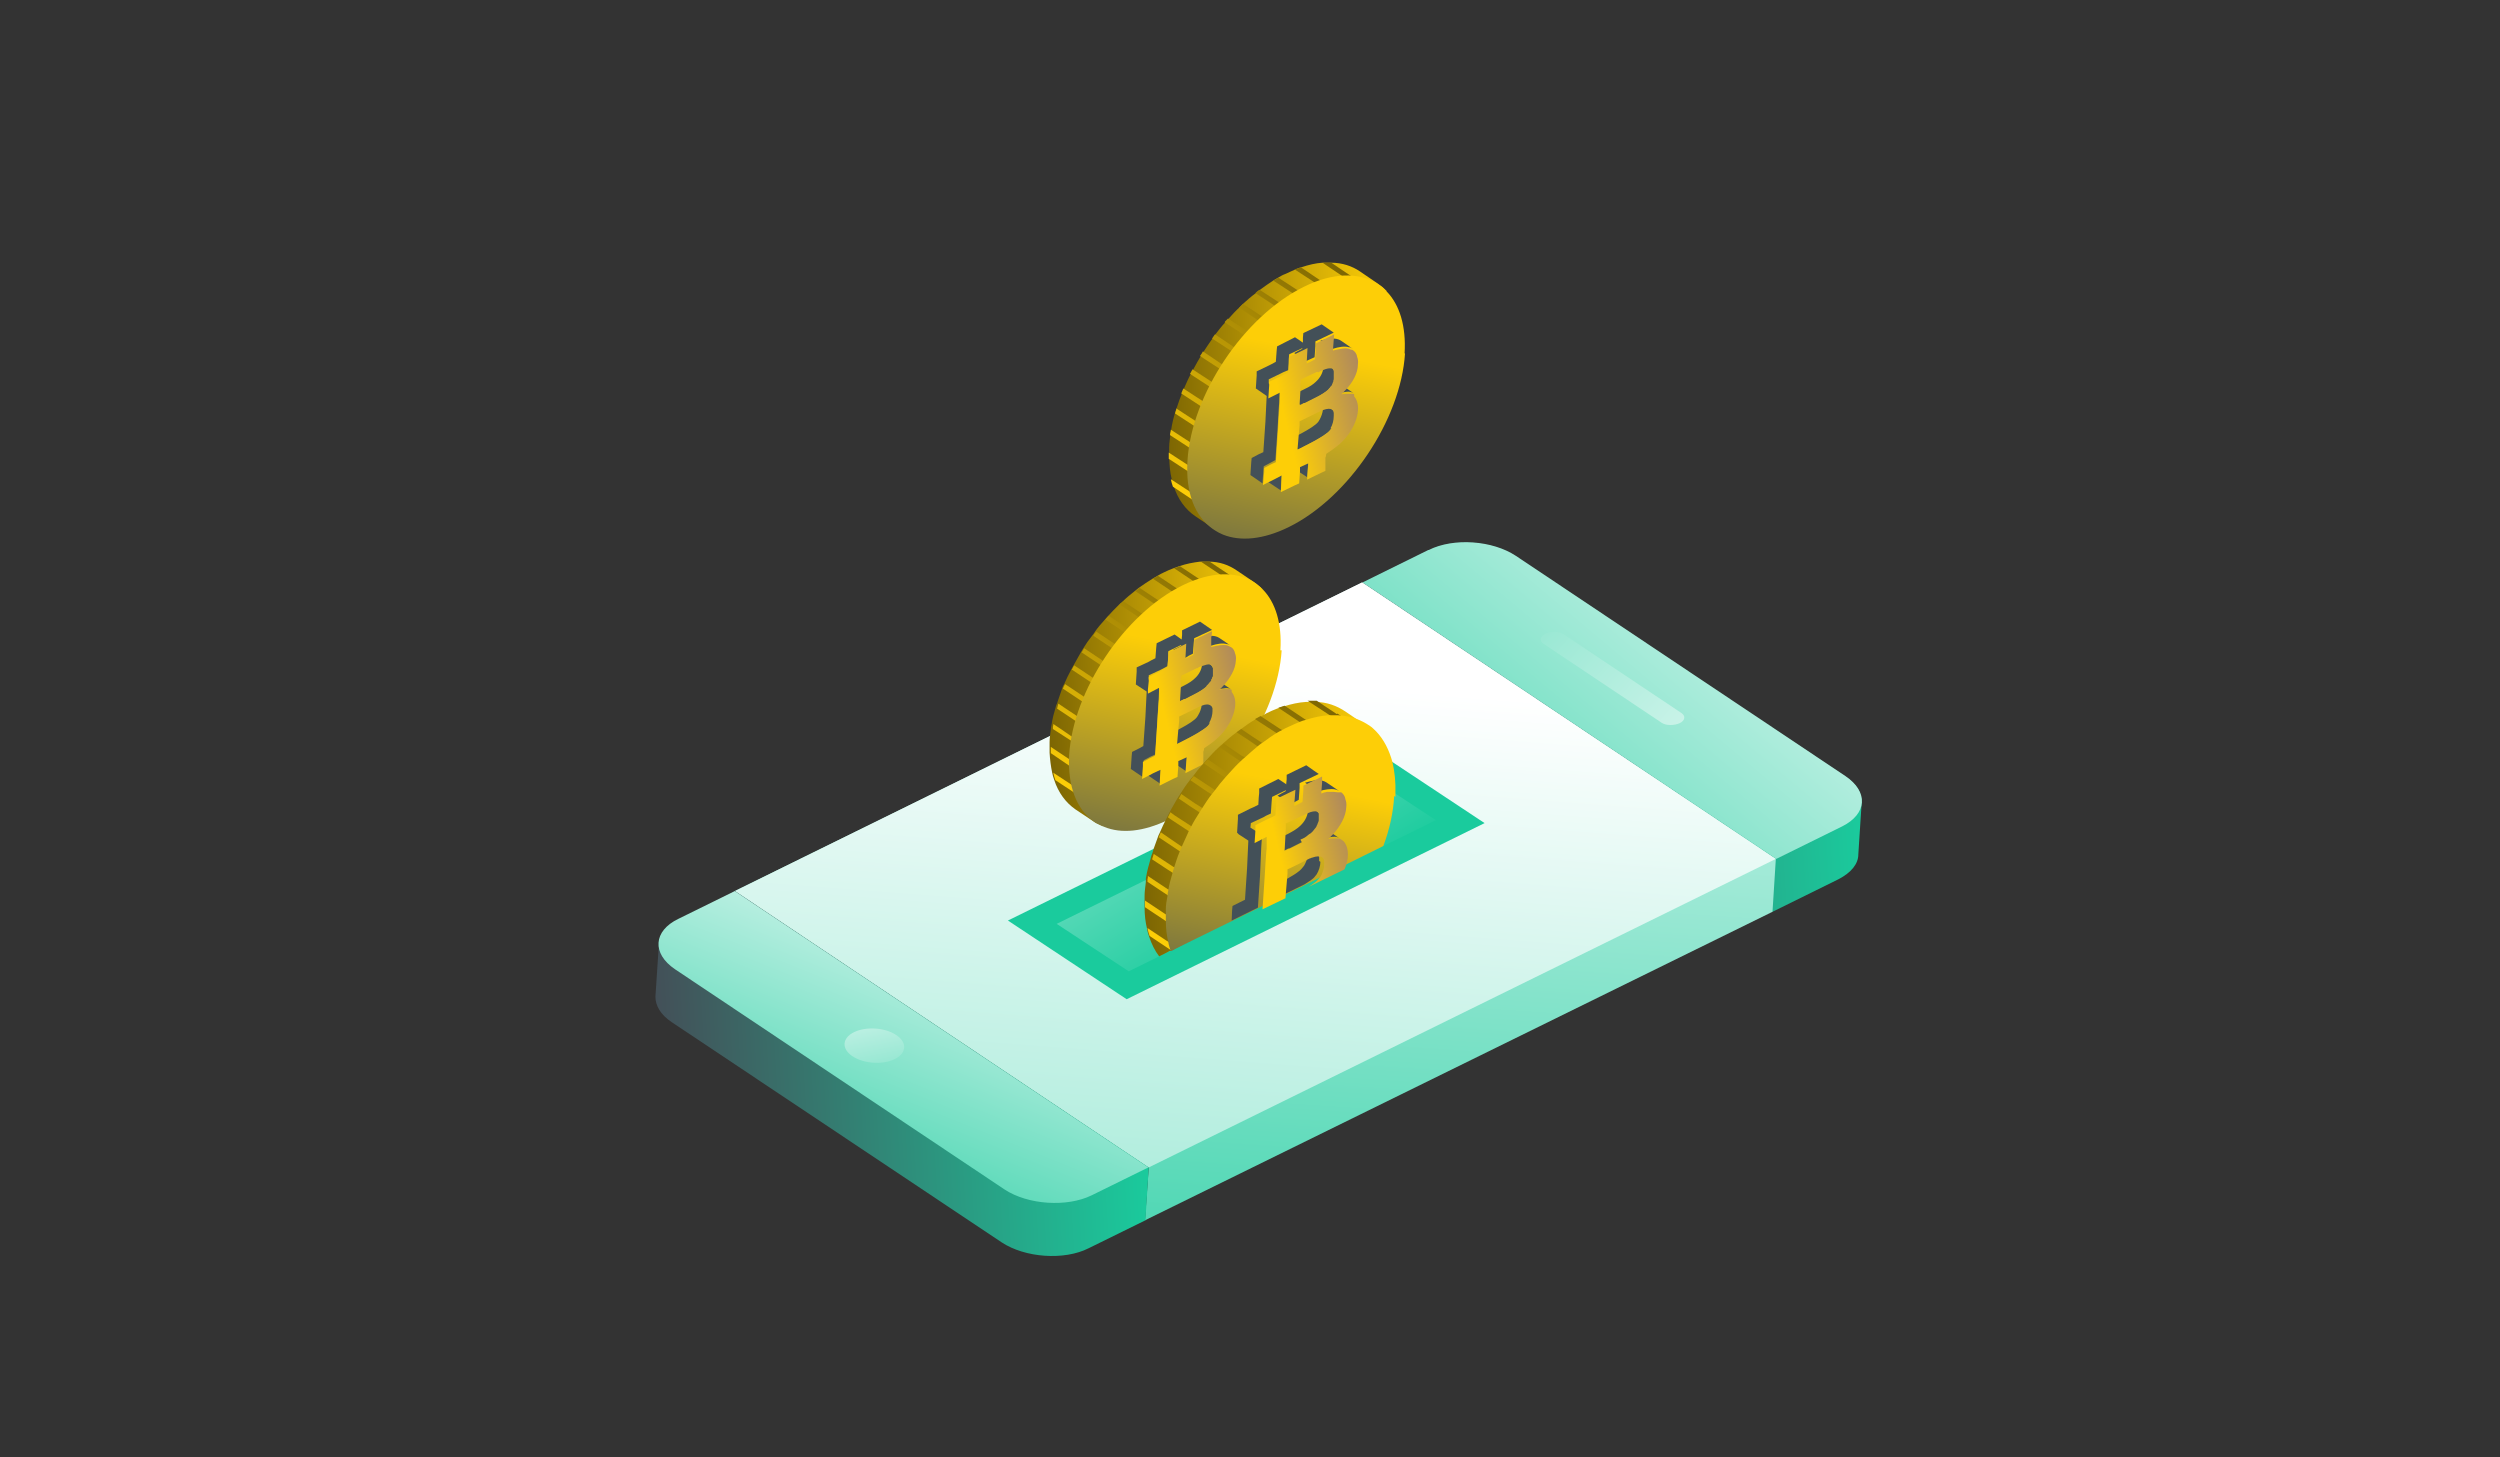 <svg width="549" height="320" viewBox="0 0 549 320" fill="none" xmlns="http://www.w3.org/2000/svg">
<rect x="0" y="0" width="549" height="320" fill="#333333" stroke="none"/>
<path d="M308.812 134.4L298.381 139.52L389.241 200.229L403.698 193.097C406.534 191.634 408.09 189.714 408.09 187.611L408.822 176.274C408.913 174.263 407.815 172.16 405.162 170.514L332.785 122.149C327.661 118.766 319.152 118.126 313.662 120.869L299.113 128L308.812 134.491V134.4Z" fill="url(#paint0_linear_7007_52233)"/>
<path d="M299.113 127.909L161.406 195.657L252.265 256.366L251.442 267.977L389.241 200.229L389.973 188.617L299.113 127.909Z" fill="url(#paint1_linear_7007_52233)"/>
<path d="M144.753 206.446L143.93 218.88C143.93 220.8 145.028 222.811 147.498 224.457L219.966 272.823C225.09 276.206 233.691 276.846 239.09 274.103L251.534 267.977L252.266 256.366L161.406 195.657L144.753 206.446Z" fill="url(#paint2_linear_7007_52233)"/>
<path d="M313.662 120.777L299.205 127.909L390.065 188.617L404.522 181.486C410.012 178.743 410.378 173.897 405.254 170.423L332.877 122.057C327.753 118.674 319.244 118.034 313.754 120.777H313.662Z" fill="url(#paint3_linear_7007_52233)"/>
<path d="M299.113 127.909L161.406 195.657L252.265 256.366L389.973 188.617L299.113 127.909Z" fill="url(#paint4_linear_7007_52233)"/>
<path d="M161.406 195.657L148.962 201.783C143.472 204.434 143.106 209.371 148.23 212.846L220.606 261.211C225.73 264.594 234.331 265.143 239.73 262.491L252.174 256.366L161.314 195.657H161.406Z" fill="url(#paint5_linear_7007_52233)"/>
<path d="M369.294 156.617L343.308 139.246C342.393 138.606 340.563 138.606 339.374 139.154C338.184 139.703 338.001 140.709 338.916 141.349L364.902 158.72C365.817 159.36 367.647 159.36 368.837 158.811C370.026 158.263 370.209 157.257 369.294 156.617Z" fill="url(#paint6_linear_7007_52233)"/>
<path d="M299.937 163.474L326.014 180.754L247.416 219.429L221.338 202.149L299.937 163.474Z" fill="url(#paint7_linear_7007_52233)"/>
<path d="M232.044 202.88L247.873 213.303L315.309 180.114L299.479 169.691L232.044 202.88Z" fill="url(#paint8_linear_7007_52233)"/>
<path d="M196.816 227.291C194.346 225.646 190.228 225.371 187.575 226.651C184.921 227.931 184.738 230.309 187.209 231.954C189.679 233.6 193.797 233.874 196.45 232.594C199.104 231.314 199.287 228.937 196.816 227.291Z" fill="url(#paint9_linear_7007_52233)"/>
<path d="M304.604 64C303.323 63.451 301.95 63.177 300.395 63.086C299.754 63.086 299.114 63.086 298.382 63.086C296.918 63.177 295.362 63.543 293.715 64.091C293.258 64.274 292.8 64.366 292.434 64.549C291.702 64.823 290.97 65.189 290.238 65.554C289.781 65.737 289.323 66.011 288.866 66.286C288.5 66.469 288.134 66.651 287.768 66.926C286.761 67.566 285.663 68.206 284.657 69.029C284.382 69.303 284.016 69.486 283.742 69.76C282.827 70.491 281.912 71.223 280.997 72.046C280.722 72.32 280.448 72.594 280.173 72.868C279.35 73.691 278.526 74.514 277.794 75.337C277.52 75.611 277.245 75.886 277.062 76.16C276.33 76.983 275.598 77.897 274.866 78.811C274.683 79.086 274.409 79.451 274.226 79.726C273.585 80.64 272.945 81.554 272.304 82.56C272.121 82.834 271.938 83.2 271.664 83.474C271.115 84.48 270.474 85.394 270.017 86.4C269.834 86.766 269.651 87.04 269.468 87.406C268.919 88.411 268.461 89.508 268.004 90.514C267.821 90.88 267.729 91.246 267.546 91.611C267.089 92.709 266.723 93.806 266.357 94.903C266.265 95.269 266.174 95.634 265.991 96C265.625 97.189 265.35 98.377 265.167 99.566C265.167 99.931 264.984 100.389 264.984 100.754C264.801 101.76 264.71 102.674 264.71 103.589C264.71 104.503 264.71 104.32 264.71 104.594C264.71 105.051 264.71 105.509 264.71 105.966C264.71 107.611 264.893 109.074 265.259 110.446C265.35 110.994 265.533 111.543 265.716 112.091C266.357 114.194 267.455 115.931 268.736 117.303C268.095 117.029 267.546 116.754 266.997 116.389C266.814 116.297 266.631 116.114 266.448 116.023L262.514 113.371C260.318 111.909 258.671 109.623 257.756 106.789C257.573 106.24 257.39 105.691 257.298 105.143C256.932 103.771 256.841 102.309 256.749 100.663C256.749 100.206 256.749 99.749 256.749 99.291C256.749 98.926 256.749 98.56 256.749 98.194C256.749 97.28 256.932 96.366 257.024 95.451C257.024 95.086 257.115 94.629 257.207 94.263C257.39 93.074 257.664 91.886 258.03 90.697C258.122 90.331 258.213 89.966 258.396 89.6C258.762 88.503 259.128 87.406 259.586 86.308C259.677 85.943 259.86 85.577 260.043 85.211C260.501 84.206 260.958 83.109 261.507 82.103C261.69 81.737 261.873 81.463 262.056 81.097C262.605 80.091 263.154 79.086 263.703 78.171C263.886 77.806 264.069 77.531 264.344 77.166C264.984 76.16 265.625 75.246 266.265 74.331C266.448 74.057 266.723 73.691 266.906 73.417C267.638 72.503 268.278 71.589 269.102 70.766C269.376 70.491 269.559 70.217 269.834 69.943C270.657 69.029 271.389 68.206 272.213 67.474C272.487 67.2 272.762 66.926 273.036 66.651C273.951 65.829 274.775 65.097 275.781 64.366C276.056 64.091 276.422 63.908 276.696 63.634C277.703 62.903 278.709 62.171 279.716 61.531C280.082 61.349 280.448 61.074 280.814 60.891C281.271 60.617 281.729 60.343 282.278 60.16C283.01 59.794 283.742 59.52 284.474 59.154C284.931 58.971 285.389 58.788 285.755 58.697C287.402 58.148 288.957 57.783 290.421 57.691C291.062 57.691 291.702 57.691 292.343 57.691C294.722 57.691 296.918 58.423 298.656 59.611L302.408 62.171L303.048 62.629C303.597 62.994 304.055 63.451 304.512 63.909L304.604 64Z" fill="url(#paint10_linear_7007_52233)"/>
<path d="M265.259 111.36C265.259 111.086 265.076 110.811 265.076 110.537L261.324 107.977L257.115 105.234C257.207 105.783 257.39 106.331 257.573 106.88L261.69 109.623L265.442 112.183C265.35 111.909 265.259 111.634 265.167 111.36H265.259ZM264.618 104.686L260.867 102.126L256.658 99.383C256.658 99.84 256.658 100.297 256.658 100.754L260.867 103.497L264.618 106.057C264.618 105.6 264.618 105.143 264.618 104.686ZM261.324 97.097L257.115 94.354C257.115 94.811 256.932 95.177 256.932 95.543L261.141 98.286L264.984 100.846C264.984 100.48 265.076 100.023 265.167 99.657L261.324 97.097ZM262.514 92.434L258.305 89.691C258.305 89.783 258.305 89.874 258.305 89.966C258.213 90.24 258.122 90.514 258.03 90.789L262.239 93.531L266.082 96.091C266.174 95.726 266.265 95.36 266.448 94.994L262.697 92.434H262.514ZM264.069 88.046L259.86 85.303C259.677 85.669 259.586 86.034 259.403 86.4L263.612 89.143L267.455 91.703C267.546 91.337 267.729 90.971 267.912 90.606L264.069 88.046ZM266.082 83.84L261.873 81.097C261.69 81.463 261.507 81.737 261.324 82.103L265.533 84.846L269.376 87.406C269.376 87.314 269.376 87.223 269.559 87.131C269.651 86.857 269.742 86.674 269.925 86.4L266.082 83.84ZM268.37 80L264.161 77.166C263.978 77.531 263.795 77.806 263.52 78.171L267.729 80.914L271.481 83.474C271.664 83.2 271.847 82.834 272.121 82.56L268.278 80H268.37ZM271.023 76.251L266.814 73.417C266.631 73.691 266.357 74.057 266.174 74.331L270.383 77.074L274.226 79.634C274.5 79.36 274.683 78.994 274.866 78.72L271.023 76.16V76.251ZM273.86 72.686L269.651 69.943C269.651 69.943 269.559 70.126 269.468 70.126C269.376 70.217 269.285 70.4 269.102 70.491C269.102 70.491 269.01 70.674 268.919 70.766L273.128 73.509L276.971 76.069C277.245 75.794 277.428 75.52 277.703 75.246L273.86 72.686ZM277.154 69.486L272.945 66.743C272.67 67.017 272.396 67.291 272.121 67.566L276.33 70.4L280.173 72.96C280.448 72.686 280.722 72.411 280.997 72.137L277.154 69.577V69.486ZM280.814 66.377L276.605 63.634C276.239 63.817 275.964 64.091 275.69 64.366L279.899 67.109L283.742 69.668C283.925 69.577 284.016 69.394 284.199 69.303C284.382 69.211 284.474 69.029 284.657 68.937L280.814 66.377ZM284.931 63.726L280.722 60.983C280.356 61.166 279.99 61.44 279.624 61.623L283.833 64.366L287.676 66.926C288.042 66.743 288.408 66.469 288.774 66.286L284.931 63.726ZM289.872 61.531L285.663 58.697C285.48 58.697 285.389 58.789 285.206 58.88C284.931 58.971 284.657 59.063 284.291 59.154L288.5 61.897L292.343 64.457C292.8 64.274 293.258 64.091 293.624 64L289.781 61.44L289.872 61.531ZM296.552 60.526L292.343 57.691C291.702 57.691 291.062 57.691 290.421 57.691L294.63 60.526L298.473 63.086H300.395L296.552 60.526Z" fill="url(#paint11_linear_7007_52233)"/>
<path d="M308.538 77.623C307.623 92.16 296.186 109.257 283.01 115.749C277.428 118.491 272.396 118.949 268.553 117.394C267.912 117.12 267.363 116.846 266.814 116.48C266.631 116.389 266.448 116.206 266.265 116.114C262.422 113.371 260.318 108.251 260.775 101.12C261.69 86.583 273.128 69.486 286.304 62.994C292.709 59.794 298.382 59.794 302.408 62.263L303.048 62.72C303.597 63.086 304.055 63.543 304.512 64C307.349 66.926 308.813 71.588 308.447 77.623H308.538Z" fill="url(#paint12_linear_7007_52233)"/>
<path d="M284.382 103.04L287.036 104.777L287.31 101.211L284.565 99.474L284.382 103.04Z" fill="#435058"/>
<path d="M292.617 89.966L289.964 88.137C290.97 88.777 290.513 90.88 289.781 92.16L289.506 92.617C288.408 94.08 283.193 96.457 282.369 96.914L285.023 98.743C285.846 98.286 291.062 95.817 292.16 94.446L292.434 93.989C293.166 92.8 293.624 90.697 292.617 89.966Z" fill="#435058"/>
<path d="M294.539 84.663C293.99 84.297 293.349 84.297 292.709 84.389C293.075 83.84 293.258 83.2 293.258 82.56C293.258 81.646 292.983 81.189 292.617 80.914L289.964 79.086C290.421 79.36 290.604 79.909 290.604 80.731C290.513 81.829 289.964 82.926 288.957 83.84C288.408 84.388 287.585 84.937 286.578 85.394L284.016 86.674H283.833L282.918 87.131L285.572 88.96L286.487 88.594H286.67L289.232 87.223C290.147 86.674 291.062 86.126 291.611 85.668C291.885 85.394 292.068 85.12 292.343 84.846L294.447 86.217C295.362 86.126 296.277 85.76 297.192 86.309L294.539 84.48V84.663Z" fill="#435058"/>
<path d="M278.801 102.309L278.526 105.874L281.271 107.703L281.454 104.046L278.801 102.309Z" fill="#435058"/>
<path d="M279.075 101.577L280.082 101.029L280.539 94.446L280.905 88.32L280.997 85.851L278.618 84.206V83.291L281.271 82.011L281.82 81.737L282.918 81.28L283.01 78.811L283.101 77.806L286.029 76.434L285.938 76.617L285.023 77.074L284.199 77.531L286.853 79.269L287.676 78.903L288.683 78.446L288.866 75.977V74.971L292.892 73.051L290.238 71.223L286.212 73.143L286.121 74.149V75.246L284.382 74.057L280.448 76.069L280.356 76.983L280.173 79.451L279.167 80L278.618 80.274L275.964 81.554V82.469L275.781 85.303L278.16 86.949L277.886 92.617L277.428 99.291L276.422 99.749L274.866 100.571L274.775 101.486L274.592 104.32L277.245 106.149L277.428 103.314L277.52 102.4L279.075 101.577Z" fill="#435058"/>
<path d="M292.617 76.617C294.081 76.16 295.271 75.977 296.186 76.251C296.552 76.251 296.826 76.434 297.101 76.617L294.447 74.788C294.173 74.606 293.898 74.514 293.532 74.423C292.617 74.24 291.428 74.423 289.964 74.788L292.617 76.617Z" fill="#435058"/>
<path d="M297.375 86.583C297.375 86.583 297.284 86.583 297.192 86.491C297.192 86.491 297.192 86.491 297.101 86.491C297.101 86.491 296.918 86.491 296.826 86.491C296.826 86.491 296.643 86.491 296.552 86.491C296.186 86.491 295.82 86.491 295.454 86.491C295.179 86.491 294.905 86.583 294.539 86.583C294.905 86.308 295.179 85.943 295.545 85.577C297.009 84.023 298.199 82.011 298.199 80C298.29 79.269 298.199 78.811 298.016 78.354C297.924 77.623 297.467 77.074 296.918 76.8C296.918 76.8 296.918 76.8 296.826 76.8C296.826 76.8 296.826 76.8 296.735 76.8C296.643 76.8 296.46 76.709 296.277 76.617C295.454 76.343 294.173 76.617 292.709 76.983L292.983 73.417L291.519 74.148L288.957 75.428V76.434L288.774 78.903L287.768 79.451L286.944 79.817L287.127 76.434L286.029 76.983L283.101 78.354V79.36L282.918 81.829L281.912 82.286L281.363 82.56L278.709 83.84V84.663L278.526 87.497L281.088 86.217V88.686C280.997 88.686 280.631 94.811 280.631 94.811L280.173 101.486L279.167 101.943L277.611 102.766V103.68L277.337 106.514L278.618 105.874L279.899 105.234L281.454 104.411L281.271 108.069L284.291 106.606L285.297 106.149L285.48 103.497V102.583L287.31 101.76L287.036 105.326L290.055 103.863L291.062 103.406V100.48C291.153 100.48 291.245 99.657 291.245 99.657C292.983 98.56 294.539 97.371 295.637 96C297.65 93.623 299.297 89.417 297.375 87.04V86.583ZM289.415 81.737H289.598C289.964 81.463 290.238 81.371 290.513 81.28C291.336 80.914 291.977 80.823 292.434 80.914C292.434 80.914 292.434 80.914 292.526 80.914C292.526 80.914 292.709 81.006 292.709 81.097C292.709 81.097 292.709 81.097 292.8 81.28C292.8 81.28 292.892 81.463 292.892 81.554C292.892 81.554 292.892 81.554 292.892 81.646C292.892 81.737 292.892 81.829 292.892 82.011V82.194C292.892 82.194 292.892 82.377 292.892 82.469V82.651C292.892 82.834 292.892 82.926 292.892 83.109C292.892 83.291 292.892 83.383 292.8 83.566C292.8 83.566 292.8 83.566 292.8 83.657C292.8 83.749 292.8 83.84 292.709 83.931C292.709 84.023 292.617 84.206 292.526 84.388C292.526 84.571 292.343 84.754 292.16 84.937C292.068 85.12 291.977 85.211 291.794 85.394C291.702 85.577 291.519 85.668 291.428 85.76C291.245 85.943 290.97 86.126 290.696 86.308C290.696 86.308 290.513 86.491 290.421 86.491C290.147 86.674 289.781 86.857 289.415 87.04C289.323 87.04 289.14 87.223 289.049 87.223L286.487 88.503H286.304L285.846 88.777L285.389 88.96L285.572 85.76V84.206L285.755 83.291L289.232 81.646L289.415 81.737ZM292.434 93.989L292.068 94.446C290.97 95.909 285.755 98.286 284.931 98.743L285.206 95.451L285.389 93.44V92.526C285.663 92.434 289.781 90.331 290.055 90.24C290.238 90.24 290.33 90.057 290.513 90.057C291.519 89.691 292.16 89.691 292.526 89.966C292.526 89.966 292.617 90.057 292.709 90.148C292.709 90.148 292.8 90.148 292.8 90.331C292.8 90.331 292.8 90.514 292.892 90.606C292.892 90.606 292.892 90.788 292.892 90.88C292.892 90.88 292.892 90.971 292.892 91.063C292.892 91.063 292.892 91.063 292.892 91.154C292.892 91.154 292.892 91.246 292.892 91.337C292.892 92.343 292.617 93.349 292.16 94.08L292.434 93.989Z" fill="url(#paint13_linear_7007_52233)"/>
<path d="M277.519 129.463C276.238 128.914 274.866 128.64 273.402 128.549C272.761 128.549 272.121 128.549 271.48 128.549C270.016 128.64 268.461 129.006 266.905 129.463C266.448 129.646 266.082 129.737 265.624 129.92C264.892 130.194 264.16 130.469 263.428 130.834C262.971 131.017 262.513 131.291 262.056 131.566C261.69 131.749 261.324 131.931 260.958 132.206C259.951 132.846 258.945 133.486 257.938 134.217C257.664 134.4 257.298 134.674 257.023 134.949C256.108 135.68 255.285 136.411 254.37 137.234C254.095 137.509 253.821 137.783 253.546 138.057C252.723 138.88 251.899 139.611 251.167 140.526C250.893 140.8 250.71 141.074 250.435 141.349C249.703 142.171 248.971 143.086 248.331 143.909C248.148 144.183 247.873 144.457 247.69 144.823C247.05 145.737 246.409 146.651 245.769 147.566C245.586 147.84 245.403 148.206 245.22 148.48C244.671 149.394 244.122 150.4 243.573 151.406C243.39 151.771 243.207 152.046 243.024 152.411C242.475 153.417 242.017 154.423 241.56 155.429C241.377 155.794 241.285 156.16 241.102 156.434C240.645 157.531 240.279 158.537 239.913 159.634C239.821 160 239.73 160.366 239.547 160.731C239.181 161.92 238.906 163.017 238.723 164.206C238.723 164.571 238.54 165.029 238.54 165.394C238.357 166.309 238.266 167.223 238.266 168.137C238.266 169.051 238.266 168.777 238.266 169.143C238.266 169.6 238.266 170.057 238.266 170.423C238.266 171.977 238.449 173.44 238.815 174.72C238.906 175.269 239.089 175.817 239.272 176.366C239.913 178.377 240.919 180.114 242.292 181.486C241.651 181.211 241.102 180.937 240.553 180.663C240.37 180.571 240.187 180.389 240.004 180.297L236.161 177.737C234.057 176.274 232.41 174.08 231.495 171.246C231.312 170.697 231.129 170.149 231.037 169.6C230.763 168.229 230.58 166.857 230.488 165.303C230.488 164.846 230.488 164.389 230.488 164.023C230.488 163.657 230.488 163.291 230.488 162.926C230.488 162.011 230.671 161.097 230.763 160.183C230.763 159.817 230.854 159.36 230.946 158.994C231.129 157.806 231.403 156.709 231.769 155.52C231.861 155.154 231.952 154.789 232.135 154.423C232.501 153.326 232.867 152.229 233.233 151.223C233.325 150.857 233.508 150.491 233.691 150.217C234.148 149.211 234.606 148.206 235.155 147.2C235.338 146.834 235.521 146.56 235.704 146.194C236.253 145.189 236.802 144.274 237.351 143.269C237.534 142.994 237.717 142.629 237.9 142.354C238.449 141.44 239.089 140.526 239.821 139.611C240.004 139.337 240.279 139.063 240.462 138.697C241.102 137.783 241.834 136.96 242.566 136.137C242.841 135.863 243.024 135.589 243.298 135.314C244.03 134.491 244.854 133.669 245.677 132.846C245.952 132.571 246.226 132.297 246.501 132.114C247.324 131.291 248.239 130.56 249.154 129.829C249.429 129.554 249.795 129.371 250.069 129.097C251.076 128.366 252.082 127.726 253.089 127.086C253.455 126.903 253.821 126.629 254.187 126.446C254.644 126.171 255.102 125.897 255.559 125.714C256.291 125.349 256.932 125.074 257.664 124.8C258.121 124.617 258.487 124.526 258.945 124.343C260.5 123.794 262.056 123.52 263.52 123.337C264.16 123.337 264.801 123.337 265.441 123.337C267.82 123.337 269.833 124.069 271.572 125.257L275.232 127.726L275.872 128.183C276.33 128.549 276.787 128.914 277.245 129.371L277.519 129.463Z" fill="url(#paint14_linear_7007_52233)"/>
<path d="M238.998 174.811L235.338 172.343L231.312 169.691C231.403 170.24 231.586 170.789 231.769 171.337L235.795 173.989L239.455 176.457C239.272 175.909 239.181 175.36 238.998 174.811ZM238.54 169.874C238.54 169.691 238.54 169.417 238.54 169.234L234.88 166.766L230.763 164.023C230.763 164.389 230.763 164.663 230.763 165.029C230.763 165.12 230.763 165.211 230.763 165.394L234.789 168.137L238.449 170.606C238.449 170.423 238.449 170.149 238.449 169.966L238.54 169.874ZM235.338 161.737L233.233 160.274L231.312 158.994C231.312 159.177 231.312 159.36 231.22 159.543C231.22 159.726 231.22 159.909 231.22 160.091L232.227 160.731L235.338 162.743L239.089 165.211C239.089 164.846 239.181 164.389 239.272 164.023L235.521 161.554L235.338 161.737ZM237.808 158.08L236.527 157.257L232.41 154.514C232.318 154.88 232.227 155.246 232.135 155.611L236.253 158.354L236.802 158.72L240.004 160.823C240.004 160.64 240.096 160.457 240.187 160.274C240.187 160.091 240.279 159.909 240.37 159.726L237.991 158.171L237.808 158.08ZM241.743 155.429L237.991 152.96L233.874 150.217C233.874 150.309 233.782 150.491 233.691 150.583C233.599 150.766 233.508 151.04 233.416 151.223L237.534 153.966L241.194 156.343H241.285C241.285 156.16 241.377 155.977 241.468 155.886C241.468 155.703 241.56 155.611 241.651 155.429H241.743ZM240.004 148.846L235.887 146.103C235.795 146.286 235.704 146.469 235.612 146.56C235.612 146.743 235.429 146.926 235.338 147.017L239.455 149.76L243.207 152.229C243.39 151.863 243.573 151.589 243.756 151.223L240.004 148.754V148.846ZM242.2 145.097L238.083 142.354C237.9 142.72 237.717 142.994 237.534 143.269L241.651 146.011L245.311 148.48C245.494 148.114 245.677 147.84 245.86 147.566L242.109 145.097H242.2ZM248.514 143.909L244.854 141.44L240.736 138.697C240.462 138.971 240.279 139.246 240.096 139.611L244.213 142.354L247.965 144.823C248.056 144.64 248.148 144.549 248.331 144.366C248.422 144.183 248.514 144.091 248.697 143.909H248.514ZM251.35 140.434L247.599 137.966L243.481 135.223C243.39 135.314 243.207 135.497 243.115 135.589C243.024 135.771 242.841 135.863 242.749 136.046L246.867 138.789L250.618 141.257C250.801 141.074 250.893 140.891 251.076 140.709C251.076 140.617 251.259 140.526 251.35 140.434ZM250.801 134.766L246.684 132.023C246.409 132.297 246.135 132.571 245.86 132.754L249.978 135.497L253.729 137.966C254.004 137.691 254.278 137.417 254.553 137.143L250.801 134.674V134.766ZM254.37 131.84L250.252 129.097C249.978 129.371 249.612 129.554 249.337 129.829L253.455 132.571L257.206 135.04C257.481 134.766 257.755 134.583 258.121 134.309L254.37 131.84ZM258.396 129.189L254.278 126.446C253.912 126.629 253.546 126.903 253.18 127.086L257.298 129.829L261.049 132.297C261.141 132.297 261.232 132.206 261.415 132.114C261.69 131.931 261.873 131.84 262.147 131.657L258.396 129.189ZM263.245 127.086L259.128 124.343C258.67 124.526 258.304 124.617 257.847 124.8L261.964 127.543L265.716 130.011C266.173 129.829 266.539 129.646 266.997 129.554L263.245 127.086ZM269.742 126.08L265.624 123.337C264.984 123.337 264.343 123.337 263.703 123.337L267.82 126.08L271.572 128.549C272.212 128.549 272.853 128.549 273.493 128.549L269.742 126.08Z" fill="url(#paint15_linear_7007_52233)"/>
<path d="M281.454 142.811C280.539 157.074 269.376 173.714 256.566 180.023C251.076 182.674 246.226 183.131 242.475 181.577C241.834 181.303 241.285 181.029 240.736 180.754C240.553 180.663 240.37 180.48 240.187 180.389C236.436 177.737 234.423 172.709 234.789 165.76C235.704 151.589 246.867 134.857 259.677 128.549C265.99 125.44 271.48 125.44 275.323 127.817L275.964 128.274C276.421 128.64 276.879 129.006 277.336 129.463C280.081 132.297 281.545 136.869 281.179 142.811H281.454Z" fill="url(#paint16_linear_7007_52233)"/>
<path d="M257.847 167.589L260.409 169.326L260.683 165.851L258.03 164.023L257.847 167.589Z" fill="#435058"/>
<path d="M265.899 154.789L263.337 153.051C264.343 153.691 263.886 155.794 263.154 156.983L262.879 157.44C261.873 158.903 256.749 161.189 255.925 161.646L258.487 163.383C259.311 162.926 264.435 160.549 265.441 159.177L265.716 158.72C266.448 157.531 266.814 155.429 265.899 154.789Z" fill="#435058"/>
<path d="M267.728 149.669C267.179 149.303 266.539 149.303 265.99 149.394C266.264 148.846 266.539 148.206 266.539 147.657C266.539 146.834 266.264 146.286 265.898 146.011L263.336 144.274C263.794 144.549 263.977 145.006 263.977 145.92C263.885 147.017 263.336 148.114 262.421 148.937C261.872 149.486 261.049 150.034 260.134 150.491L257.663 151.771H257.48L256.565 152.229L259.127 153.966L260.042 153.6H260.225L262.696 152.32C263.611 151.771 264.434 151.314 264.983 150.766C265.258 150.491 265.441 150.217 265.715 149.943L267.728 151.314C268.643 151.223 269.558 150.857 270.382 151.406L267.82 149.669H267.728Z" fill="#435058"/>
<path d="M252.356 166.857L252.173 170.331L254.735 172.069L255.01 168.594L252.356 166.857Z" fill="#435058"/>
<path d="M252.723 166.126L253.729 165.669L254.095 159.177L254.461 153.234L254.553 150.766L252.265 149.211V148.297L254.827 147.109L255.376 146.834L256.383 146.286L256.566 143.909V142.994L259.402 141.623V141.806L258.487 142.263L257.664 142.629L260.317 144.457L261.049 144L261.964 143.543L262.147 141.166L262.239 140.16L266.173 138.331L263.52 136.503L259.585 138.423V139.429L259.494 140.434L257.938 139.337L254.004 141.257L253.912 142.171L253.729 144.549L252.814 145.006L252.174 145.371L249.612 146.56V147.474L249.429 150.309L251.808 151.863L251.533 157.44L251.076 163.84L250.069 164.389L248.605 165.12L248.514 166.034L248.331 168.869L250.893 170.606L251.076 167.771L251.167 166.949L252.723 166.126Z" fill="#435058"/>
<path d="M265.898 141.806C267.362 141.349 268.552 141.166 269.375 141.44C269.741 141.44 270.016 141.623 270.29 141.806L267.728 140.069C267.454 139.886 267.179 139.794 266.813 139.703C265.99 139.52 264.8 139.703 263.336 140.069L265.898 141.806Z" fill="#435058"/>
<path d="M270.474 151.497C270.474 151.497 270.382 151.497 270.291 151.406C270.291 151.406 270.108 151.406 270.016 151.314C269.925 151.314 269.833 151.314 269.742 151.314H269.559C269.284 151.314 269.01 151.314 268.644 151.314C268.369 151.314 268.095 151.406 267.729 151.497C268.095 151.223 268.369 150.857 268.735 150.491C270.108 148.937 271.297 147.017 271.389 145.097C271.48 144.366 271.389 143.909 271.206 143.451C271.114 142.903 270.84 142.537 270.565 142.263C270.565 142.263 270.382 142.171 270.291 142.08C270.199 142.08 270.016 141.989 269.925 141.897C269.833 141.897 269.65 141.806 269.467 141.714C268.644 141.531 267.454 141.714 265.99 142.08V139.886C266.082 139.886 266.173 138.606 266.173 138.606L262.239 140.526V141.44L262.056 143.817L261.141 144.274L260.317 144.64L260.5 141.349L259.402 141.897L256.566 143.269V144.183L256.383 146.56L255.376 147.017L255.102 147.2L254.827 147.383L252.265 148.663V149.577L252.082 151.406V152.32L254.553 151.04V153.509C254.461 153.509 254.095 159.451 254.095 159.451L253.638 165.943L253.089 166.217L252.54 166.491L250.984 167.314V168.229L250.801 171.063L252.082 170.423L253.272 169.783L254.827 169.051L254.644 172.526L257.572 171.063L258.579 170.606L258.762 168.046V167.131L260.592 166.309L260.317 169.783L263.245 168.32L264.252 167.863V165.029C264.343 165.029 264.435 164.297 264.435 164.297C266.173 163.2 267.637 162.011 268.735 160.64C270.657 158.354 272.304 154.24 270.474 151.954V151.497ZM264.984 150.674C264.435 151.223 263.611 151.771 262.696 152.229L260.226 153.509H260.043L259.128 153.966L259.311 150.857V149.303C259.402 149.303 259.402 148.389 259.402 148.389L262.788 146.743H262.971C263.245 146.469 263.611 146.377 263.886 146.286C264.709 146.011 265.258 145.829 265.716 145.92C265.807 145.92 265.899 146.011 265.99 146.103C265.99 146.103 266.082 146.194 266.173 146.286C266.173 146.286 266.173 146.377 266.265 146.469C266.265 146.469 266.265 146.651 266.356 146.651C266.356 146.743 266.356 146.834 266.356 147.017C266.356 147.2 266.356 147.291 266.356 147.474C266.356 147.657 266.356 147.749 266.356 147.931C266.356 147.931 266.356 148.023 266.356 148.114C266.356 148.114 266.356 148.297 266.356 148.389C266.356 148.571 266.356 148.663 266.173 148.846C266.173 149.029 266.082 149.12 265.99 149.303C265.99 149.486 265.807 149.669 265.624 149.851C265.441 150.126 265.167 150.4 264.892 150.674H264.984ZM265.716 158.72L265.441 159.177C265.167 159.543 264.709 159.909 263.977 160.366C263.611 160.549 263.337 160.823 262.971 161.006C261.141 162.103 258.945 163.109 258.487 163.383L258.762 160.183L258.945 158.263V157.349C259.219 157.257 263.245 155.246 263.428 155.154C263.611 155.154 263.794 154.971 263.886 154.971C264.801 154.606 265.441 154.606 265.899 154.971C265.899 154.971 266.082 155.063 266.082 155.154C266.082 155.154 266.173 155.337 266.265 155.429C266.265 155.429 266.265 155.52 266.265 155.611C266.265 155.703 266.265 155.703 266.265 155.794C266.265 155.794 266.265 155.794 266.265 155.886V155.977C266.265 155.977 266.265 156.069 266.265 156.16C266.265 156.983 265.99 157.989 265.533 158.72H265.716Z" fill="url(#paint17_linear_7007_52233)"/>
<path d="M301.95 160.457C300.578 159.909 299.114 159.543 297.558 159.451C296.918 159.451 296.186 159.451 295.454 159.451C293.898 159.543 292.251 159.909 290.513 160.457C290.055 160.64 289.598 160.823 289.14 161.006C288.408 161.28 287.585 161.646 286.761 162.011C286.304 162.286 285.755 162.469 285.297 162.743C284.931 162.926 284.565 163.2 284.108 163.383C283.01 164.023 281.912 164.754 280.905 165.577C280.539 165.851 280.265 166.034 279.899 166.309C278.892 167.04 277.977 167.863 277.062 168.777C276.788 169.051 276.422 169.326 276.147 169.6C275.232 170.423 274.409 171.337 273.585 172.251C273.311 172.526 273.036 172.891 272.762 173.166C271.938 174.08 271.206 174.994 270.474 176C270.2 176.274 270.017 176.64 269.742 176.914C269.285 177.554 268.827 178.194 268.37 178.926C268.187 179.291 267.912 179.566 267.729 179.931C267.546 180.297 267.272 180.571 267.089 180.937C266.448 181.943 265.899 183.04 265.35 184.046C265.167 184.411 264.984 184.777 264.801 185.143C264.435 185.783 264.161 186.514 263.795 187.154C263.612 187.52 263.429 187.977 263.246 188.434C263.063 188.8 262.88 189.166 262.788 189.531C262.331 190.72 261.873 191.817 261.507 193.006C261.416 193.371 261.233 193.829 261.141 194.194C260.775 195.474 260.501 196.663 260.226 197.943C260.226 198.4 260.043 198.766 260.043 199.223C259.86 200.229 259.769 201.234 259.677 202.24C259.586 203.246 259.677 202.971 259.677 203.337C259.677 203.794 259.677 204.343 259.677 204.8C259.677 205.714 259.677 206.537 259.86 207.36L258.213 208.183L257.024 208.823H256.841C256.841 208.914 254.553 210.011 254.553 210.011C253.638 208.823 252.906 207.36 252.357 205.714C252.174 205.166 251.991 204.617 251.9 203.977C251.534 202.514 251.351 200.96 251.351 199.314C251.351 198.857 251.351 198.4 251.351 197.851C251.351 197.486 251.351 197.12 251.351 196.663C251.351 195.657 251.534 194.743 251.625 193.737C251.625 193.554 251.625 193.371 251.625 193.189C251.625 192.914 251.625 192.731 251.717 192.457C251.9 191.269 252.266 189.989 252.632 188.709C252.723 188.343 252.815 187.886 252.998 187.52C253.089 187.154 253.272 186.789 253.364 186.331C253.638 185.6 253.913 184.777 254.187 184.046C254.279 183.68 254.462 183.314 254.645 182.949C255.102 181.851 255.651 180.754 256.2 179.657C256.383 179.291 256.566 178.926 256.749 178.56C257.298 177.463 257.939 176.457 258.488 175.451C258.671 175.086 258.945 174.811 259.128 174.446C259.769 173.44 260.409 172.434 261.141 171.52C261.416 171.154 261.599 170.88 261.873 170.606C262.605 169.6 263.337 168.686 264.161 167.771C264.435 167.497 264.71 167.131 264.984 166.857C265.808 165.943 266.631 165.029 267.546 164.206C267.821 163.931 268.095 163.657 268.461 163.383C269.376 162.56 270.291 161.737 271.298 161.006C271.664 160.731 271.938 160.457 272.304 160.274C273.402 159.451 274.409 158.72 275.507 158.08C275.873 157.806 276.239 157.623 276.696 157.44C277.154 157.166 277.703 156.891 278.16 156.617C278.892 156.251 279.716 155.886 280.448 155.611C280.905 155.429 281.363 155.246 281.82 155.154C283.559 154.606 285.206 154.24 286.761 154.149C287.493 154.149 288.134 154.149 288.774 154.149C291.336 154.149 293.532 154.971 295.454 156.251L299.48 158.994L300.212 159.451C300.761 159.817 301.218 160.274 301.676 160.731L301.95 160.457Z" fill="url(#paint18_linear_7007_52233)"/>
<path d="M256.383 206.72L251.991 203.794C252.082 204.434 252.265 204.983 252.448 205.531L256.84 208.457L257.115 208.64L258.304 208L256.291 206.629L256.383 206.72ZM259.86 203.337L255.834 200.686L251.442 197.76C251.442 198.217 251.442 198.766 251.442 199.223L255.834 202.149L259.86 204.8C259.86 204.343 259.86 203.886 259.86 203.337ZM256.474 195.291L252.631 192.731L252.082 192.366C252.082 192.64 252.082 192.823 251.991 193.097C251.991 193.28 251.991 193.463 251.991 193.646L256.383 196.571L260.409 199.223C260.409 198.766 260.592 198.4 260.592 197.943L256.566 195.291H256.474ZM257.664 190.354L253.363 187.52C253.272 187.886 253.089 188.343 252.997 188.709L256.474 190.994L257.481 191.634L261.507 194.286C261.598 193.92 261.781 193.463 261.873 193.097L257.847 190.446L257.664 190.354ZM262.513 187.886L259.311 185.783L257.298 184.411L254.919 182.766C254.736 183.131 254.644 183.497 254.461 183.863L256.108 184.96L258.853 186.789L261.232 188.343L262.879 189.44C262.971 189.074 263.154 188.709 263.337 188.343L262.513 187.794V187.886ZM262.33 181.943L261.415 181.303L258.03 179.109L257.023 178.377C256.84 178.743 256.657 179.109 256.474 179.474L256.84 179.749L260.866 182.4L261.049 182.583L264.892 185.143C265.075 184.777 265.258 184.411 265.441 184.046L262.33 181.943ZM267.271 179.566L263.794 177.28L262.33 176.366L259.402 174.354C259.311 174.537 259.219 174.72 259.128 174.903C259.036 175.086 258.945 175.269 258.853 175.36L261.415 177.097L263.245 178.286L266.082 180.206L267.271 180.937C267.454 180.571 267.637 180.297 267.912 179.931L267.363 179.566H267.271ZM266.631 173.349L266.173 173.074L262.147 170.423C261.873 170.697 261.69 171.063 261.415 171.337L265.167 173.897L265.807 174.263L269.833 176.914C270.016 176.64 270.291 176.274 270.565 176L266.539 173.349H266.631ZM269.65 169.691H269.467C269.467 169.6 265.258 166.766 265.258 166.766C264.984 167.04 264.709 167.314 264.435 167.68L268.644 170.514H268.827C268.827 170.606 268.827 170.606 268.827 170.606L272.853 173.257C273.127 172.983 273.402 172.617 273.676 172.343L269.65 169.691ZM273.127 166.217L272.487 165.851L268.735 163.291C268.461 163.566 268.186 163.84 267.82 164.114L271.755 166.766L272.212 167.04L276.238 169.691C276.33 169.6 276.421 169.509 276.604 169.326L277.153 168.777L273.127 166.126V166.217ZM276.97 163.017L275.14 161.829L272.578 160.091C272.212 160.366 271.938 160.549 271.572 160.823L274.5 162.743L275.964 163.749L279.99 166.4C280.356 166.126 280.63 165.943 280.996 165.669L276.97 163.017ZM281.271 160.183L277.245 157.531L276.787 157.257C276.421 157.44 276.055 157.714 275.598 157.897L276.696 158.629L280.081 160.823L284.107 163.474C284.29 163.383 284.473 163.291 284.656 163.109C284.839 163.017 285.022 162.926 285.205 162.743L281.179 160.091L281.271 160.183ZM290.512 160.549L286.486 157.897L282.094 154.971C281.637 155.154 281.179 155.246 280.722 155.429L285.114 158.354L289.14 161.006C289.323 161.006 289.414 160.914 289.597 160.823C289.963 160.731 290.238 160.549 290.512 160.457V160.549ZM293.532 156.8L289.14 153.874C288.499 153.874 287.859 153.874 287.127 153.874L291.61 156.8L295.636 159.451H297.741L293.715 156.709L293.532 156.8Z" fill="url(#paint19_linear_7007_52233)"/>
<path d="M306.159 174.811C305.976 178.377 305.153 182.126 303.78 185.783L294.539 190.354L286.67 194.286L281.454 196.846H281.271C281.271 196.937 276.33 199.406 276.33 199.406L270.566 202.24L260.135 207.36L258.488 208.183L257.298 208.823H257.115C257.115 208.823 257.115 208.731 257.024 208.64C256.841 208.091 256.658 207.543 256.566 206.903C256.2 205.44 256.017 203.886 256.017 202.24C256.017 201.783 256.017 201.326 256.017 200.777C256.017 200.411 256.017 200.046 256.017 199.68C256.017 198.674 256.2 197.669 256.383 196.754C256.383 196.297 256.475 195.931 256.566 195.474C256.749 194.194 257.115 193.006 257.481 191.726C257.573 191.36 257.664 190.903 257.847 190.537C257.847 190.537 257.847 190.537 257.847 190.446C258.213 189.349 258.579 188.16 259.037 187.063C259.22 186.697 259.311 186.331 259.494 185.966C259.952 184.96 260.409 183.954 260.867 182.949C260.867 182.857 260.958 182.766 261.05 182.583C261.233 182.217 261.416 181.851 261.599 181.486C262.148 180.389 262.788 179.383 263.429 178.377C263.612 178.011 263.886 177.737 264.069 177.371C264.71 176.366 265.35 175.36 266.082 174.446C266.357 174.171 266.54 173.806 266.814 173.531C267.546 172.526 268.278 171.611 269.102 170.697C269.376 170.423 269.651 170.057 269.925 169.783C270.749 168.869 271.572 167.954 272.487 167.131C272.762 166.857 273.036 166.583 273.402 166.309C274.317 165.486 275.232 164.663 276.239 163.84C276.605 163.566 276.879 163.291 277.245 163.109C278.343 162.286 279.35 161.554 280.448 160.914C280.814 160.731 281.18 160.457 281.637 160.274C282.095 160 282.644 159.726 283.101 159.543C283.925 159.177 284.657 158.811 285.389 158.537C285.846 158.354 286.304 158.171 286.761 158.08C288.5 157.531 290.147 157.166 291.702 157.074C292.434 157.074 293.075 157.074 293.807 157.074C296.094 157.166 298.199 157.806 300.029 158.903L300.761 159.36C301.31 159.726 301.767 160.183 302.225 160.64C303.872 162.377 305.061 164.663 305.793 167.406C306.251 169.417 306.525 171.703 306.434 174.263C306.434 174.537 306.434 174.72 306.434 174.994L306.159 174.811Z" fill="url(#paint20_linear_7007_52233)"/>
<path d="M289.964 189.257C289.964 190.171 289.598 191.269 289.14 192L288.774 192.457C288.408 193.006 287.493 193.554 286.487 194.194L281.271 196.754H281.088C281.088 196.846 278.435 195.109 278.435 195.109C278.801 194.926 280.082 194.286 281.546 193.554C283.376 192.64 285.389 191.451 286.029 190.537L286.395 190.08C286.761 189.44 287.127 188.617 287.127 187.794C287.219 186.971 287.127 186.24 286.487 185.874L289.232 187.703C289.232 187.703 289.232 187.703 289.323 187.703C289.323 187.703 289.323 187.703 289.415 187.794C289.598 187.977 289.689 188.16 289.689 188.343C289.689 188.343 289.689 188.434 289.689 188.526C289.689 188.617 289.689 188.8 289.689 188.891V189.074L289.964 189.257Z" fill="#435058"/>
<path d="M291.336 182.217C290.695 181.851 290.055 181.851 289.414 181.943C289.78 181.303 289.963 180.663 290.055 180.023C290.055 179.109 289.781 178.56 289.323 178.286L286.487 176.366C286.944 176.64 287.127 177.189 287.218 178.103C287.127 179.291 286.486 180.48 285.48 181.394C284.931 181.943 284.016 182.491 283.009 183.04L280.264 184.411H280.082L279.167 184.869L282.003 186.789L282.918 186.331H283.101L285.846 184.96C286.852 184.411 287.768 183.863 288.317 183.314C288.591 183.04 288.865 182.766 289.048 182.491L291.244 183.954C292.251 183.863 293.257 183.497 294.081 184.046L291.244 182.126L291.336 182.217Z" fill="#435058"/>
<path d="M285.389 171.977V173.074L285.206 175.634L284.199 176.183L283.284 176.549L280.539 174.72L281.363 174.263L282.369 173.714V173.531L279.35 174.994L279.258 176L279.075 178.651L278.069 179.109L277.428 179.474L274.683 180.754L274.592 181.76L274.775 181.851L277.154 183.406L276.971 186.057L276.696 192.457L276.239 199.314L270.474 202.149L270.566 199.954L270.657 198.949L272.304 198.126L273.402 197.577L273.86 190.629L274.134 184.594L272.03 183.223L271.664 182.857L271.847 179.84V178.926L274.592 177.554L275.232 177.28L276.33 176.731L276.422 175.086L276.513 174.171V173.166L280.722 171.063L282.369 172.16L282.461 172.251V172.069L282.552 171.154V170.149L286.853 168.046L288.408 169.143L289.598 169.966L285.389 171.977Z" fill="#435058"/>
<path d="M289.415 173.806C290.97 173.349 292.251 173.166 293.166 173.349C293.532 173.44 293.807 173.531 294.081 173.714L291.245 171.794C290.97 171.611 290.696 171.52 290.33 171.429C289.415 171.154 288.134 171.429 286.578 171.886L289.415 173.806Z" fill="#435058"/>
<path d="M294.356 184.229C294.356 184.229 294.264 184.229 294.173 184.137C294.173 184.137 294.173 184.137 294.081 184.137C294.081 184.137 294.081 184.137 293.99 184.137C293.99 184.137 293.99 184.137 293.898 184.137H293.807C293.624 184.137 293.349 184.137 293.166 184.137C292.983 184.137 292.892 184.137 292.709 184.137C292.526 184.137 292.251 184.137 291.977 184.229C291.977 184.229 291.794 184.229 291.702 184.229C292.068 183.863 292.434 183.497 292.8 183.131C294.264 181.486 295.545 179.383 295.637 177.28C295.728 176.549 295.637 176 295.454 175.543C295.362 174.811 294.996 174.354 294.539 173.989C294.539 173.989 294.539 173.989 294.447 173.989C294.447 173.989 294.447 173.989 294.356 173.989C294.356 173.989 294.264 173.989 294.173 173.989C294.173 173.989 294.081 173.989 293.99 173.989C293.99 173.989 293.807 173.989 293.715 173.989C293.441 173.989 293.166 173.897 292.892 173.897C292.8 173.897 292.709 173.897 292.617 173.897C292.617 173.897 292.526 173.897 292.434 173.897C292.434 173.897 292.434 173.897 292.343 173.897C292.343 173.897 292.16 173.897 292.068 173.897C292.068 173.897 291.977 173.897 291.885 173.897H291.702C291.702 173.897 291.611 173.897 291.519 173.897C291.336 173.897 291.245 173.897 291.062 173.989C290.787 173.989 290.421 174.171 290.147 174.263L290.33 171.886V170.514C290.421 170.514 286.212 172.526 286.212 172.526V173.531L286.029 176.091L285.023 176.64L284.199 177.006L284.474 173.44L283.284 173.989L280.265 175.451V176.457L280.082 179.017L279.441 179.383L279.075 179.566L278.435 179.84L275.69 181.211V182.126V182.309L275.507 185.143L278.16 183.771V186.423C278.069 186.423 277.703 192.823 277.703 192.823L277.245 199.68L282.186 197.303H282.278L282.552 194.011L282.735 191.909V190.903C283.101 190.811 287.402 188.617 287.585 188.526C287.768 188.526 287.951 188.343 288.134 188.343C289.14 187.977 289.872 187.977 290.33 188.251C290.33 188.251 290.421 188.251 290.421 188.343C290.421 188.343 290.421 188.343 290.513 188.434C290.513 188.434 290.604 188.617 290.696 188.709C290.696 188.709 290.787 188.891 290.787 188.983C290.787 188.983 290.787 188.983 290.787 189.166C290.787 189.257 290.787 189.349 290.787 189.531V189.714C290.787 189.989 290.787 190.354 290.696 190.72C290.513 191.36 290.33 192 289.964 192.549L289.598 193.006C289.232 193.463 288.408 194.103 287.402 194.743L291.336 192.823L295.271 190.903C296.186 188.709 296.369 186.331 295.088 184.777L294.356 184.229ZM285.938 185.051L283.193 186.423H283.01L282.095 186.88L282.278 183.589L282.369 181.851V180.846L286.029 179.109H286.212C286.578 178.834 286.944 178.651 287.219 178.56C288.042 178.194 288.683 178.103 289.232 178.194C289.232 178.194 289.323 178.194 289.323 178.286C289.323 178.286 289.415 178.377 289.506 178.469C289.506 178.469 289.506 178.56 289.598 178.651C289.598 178.651 289.598 178.651 289.598 178.743C289.598 178.743 289.598 178.743 289.598 178.834C289.598 178.834 289.598 178.834 289.598 178.926C289.598 178.926 289.598 179.017 289.598 179.109V179.291C289.598 179.291 289.598 179.474 289.598 179.566C289.598 179.749 289.598 179.84 289.598 180.023C289.598 180.206 289.598 180.297 289.506 180.48C289.415 180.663 289.415 180.754 289.323 180.937C289.323 181.12 289.14 181.211 289.14 181.394C289.049 181.577 288.957 181.76 288.774 181.943C288.683 182.126 288.5 182.217 288.408 182.4C288.317 182.491 288.225 182.674 288.042 182.766C288.042 182.766 287.951 182.949 287.859 182.949C287.859 182.949 287.676 183.131 287.585 183.131C287.493 183.131 287.402 183.314 287.219 183.406C287.036 183.589 286.761 183.771 286.487 183.954C286.304 184.046 286.121 184.137 285.938 184.229C285.846 184.229 285.663 184.32 285.572 184.411L285.938 185.051Z" fill="url(#paint21_linear_7007_52233)"/>
<defs>
<linearGradient id="paint0_linear_7007_52233" x1="299.993" y1="162.885" x2="407.658" y2="156.106" gradientUnits="userSpaceOnUse">
<stop stop-color="#435058"/>
<stop offset="1" stop-color="#1ACB9D"/>
</linearGradient>
<linearGradient id="paint1_linear_7007_52233" x1="282.877" y1="83.393" x2="266.578" y2="328.979" gradientUnits="userSpaceOnUse">
<stop stop-color="white"/>
<stop offset="1" stop-color="#1ACB9D"/>
</linearGradient>
<linearGradient id="paint2_linear_7007_52233" x1="145.252" y1="238.847" x2="250.907" y2="232.194" gradientUnits="userSpaceOnUse">
<stop stop-color="#435058"/>
<stop offset="1" stop-color="#1ACB9D"/>
</linearGradient>
<linearGradient id="paint3_linear_7007_52233" x1="402.401" y1="95.265" x2="297.651" y2="219.968" gradientUnits="userSpaceOnUse">
<stop stop-color="white"/>
<stop offset="1" stop-color="#1ACB9D"/>
</linearGradient>
<linearGradient id="paint4_linear_7007_52233" x1="278.955" y1="149.289" x2="254.161" y2="471.831" gradientUnits="userSpaceOnUse">
<stop stop-color="white"/>
<stop offset="1" stop-color="#1ACB9D"/>
</linearGradient>
<linearGradient id="paint5_linear_7007_52233" x1="217.928" y1="183.082" x2="178.79" y2="280.196" gradientUnits="userSpaceOnUse">
<stop stop-color="white"/>
<stop offset="1" stop-color="#1ACB9D"/>
</linearGradient>
<linearGradient id="paint6_linear_7007_52233" x1="399.032" y1="188.249" x2="267.004" y2="71.896" gradientUnits="userSpaceOnUse">
<stop stop-color="white"/>
<stop offset="1" stop-color="#1ACB9D"/>
</linearGradient>
<linearGradient id="paint7_linear_7007_52233" x1="515.529" y1="126.442" x2="397.039" y2="71.234" gradientUnits="userSpaceOnUse">
<stop stop-color="#435058"/>
<stop offset="1" stop-color="#1ACB9D"/>
</linearGradient>
<linearGradient id="paint8_linear_7007_52233" x1="224.233" y1="111.042" x2="281.337" y2="204.307" gradientUnits="userSpaceOnUse">
<stop stop-color="white"/>
<stop offset="1" stop-color="#1ACB9D"/>
</linearGradient>
<linearGradient id="paint9_linear_7007_52233" x1="188.275" y1="209.794" x2="198.146" y2="262.499" gradientUnits="userSpaceOnUse">
<stop stop-color="white"/>
<stop offset="1" stop-color="#1ACB9D"/>
</linearGradient>
<linearGradient id="paint10_linear_7007_52233" x1="255.911" y1="88.888" x2="306.045" y2="85.731" gradientUnits="userSpaceOnUse">
<stop stop-color="#7D6603"/>
<stop offset="1" stop-color="#FDCE07"/>
</linearGradient>
<linearGradient id="paint11_linear_7007_52233" x1="291.291" y1="56.707" x2="257.525" y2="106.677" gradientUnits="userSpaceOnUse">
<stop stop-color="#7D6603"/>
<stop offset="1" stop-color="#FDCE07"/>
</linearGradient>
<linearGradient id="paint12_linear_7007_52233" x1="292.723" y1="49.776" x2="274.574" y2="139.747" gradientUnits="userSpaceOnUse">
<stop offset="0.3" stop-color="#FDCE07"/>
<stop offset="1" stop-color="#435058"/>
</linearGradient>
<linearGradient id="paint13_linear_7007_52233" x1="274.246" y1="93.232" x2="300.257" y2="87.007" gradientUnits="userSpaceOnUse">
<stop offset="0.3" stop-color="#FDCE07"/>
<stop offset="1" stop-color="#AF895D"/>
</linearGradient>
<linearGradient id="paint14_linear_7007_52233" x1="230.105" y1="153.72" x2="278.961" y2="150.644" gradientUnits="userSpaceOnUse">
<stop stop-color="#7D6603"/>
<stop offset="1" stop-color="#FDCE07"/>
</linearGradient>
<linearGradient id="paint15_linear_7007_52233" x1="264.623" y1="122.419" x2="231.689" y2="171.053" gradientUnits="userSpaceOnUse">
<stop stop-color="#7D6603"/>
<stop offset="1" stop-color="#FDCE07"/>
</linearGradient>
<linearGradient id="paint16_linear_7007_52233" x1="265.977" y1="115.533" x2="248.246" y2="203.332" gradientUnits="userSpaceOnUse">
<stop offset="0.3" stop-color="#FDCE07"/>
<stop offset="1" stop-color="#435058"/>
</linearGradient>
<linearGradient id="paint17_linear_7007_52233" x1="247.983" y1="158.093" x2="273.446" y2="151.903" gradientUnits="userSpaceOnUse">
<stop offset="0.3" stop-color="#FDCE07"/>
<stop offset="1" stop-color="#AF895D"/>
</linearGradient>
<linearGradient id="paint18_linear_7007_52233" x1="250.562" y1="183.032" x2="303.253" y2="179.714" gradientUnits="userSpaceOnUse">
<stop stop-color="#7D6603"/>
<stop offset="1" stop-color="#FDCE07"/>
</linearGradient>
<linearGradient id="paint19_linear_7007_52233" x1="287.992" y1="152.83" x2="252.556" y2="205.379" gradientUnits="userSpaceOnUse">
<stop stop-color="#7D6603"/>
<stop offset="1" stop-color="#FDCE07"/>
</linearGradient>
<linearGradient id="paint20_linear_7007_52233" x1="289.229" y1="146.489" x2="272.039" y2="231.667" gradientUnits="userSpaceOnUse">
<stop offset="0.3" stop-color="#FDCE07"/>
<stop offset="1" stop-color="#435058"/>
</linearGradient>
<linearGradient id="paint21_linear_7007_52233" x1="273.355" y1="186.821" x2="296.649" y2="181.134" gradientUnits="userSpaceOnUse">
<stop offset="0.3" stop-color="#FDCE07"/>
<stop offset="1" stop-color="#AF895D"/>
</linearGradient>
</defs>
</svg>
